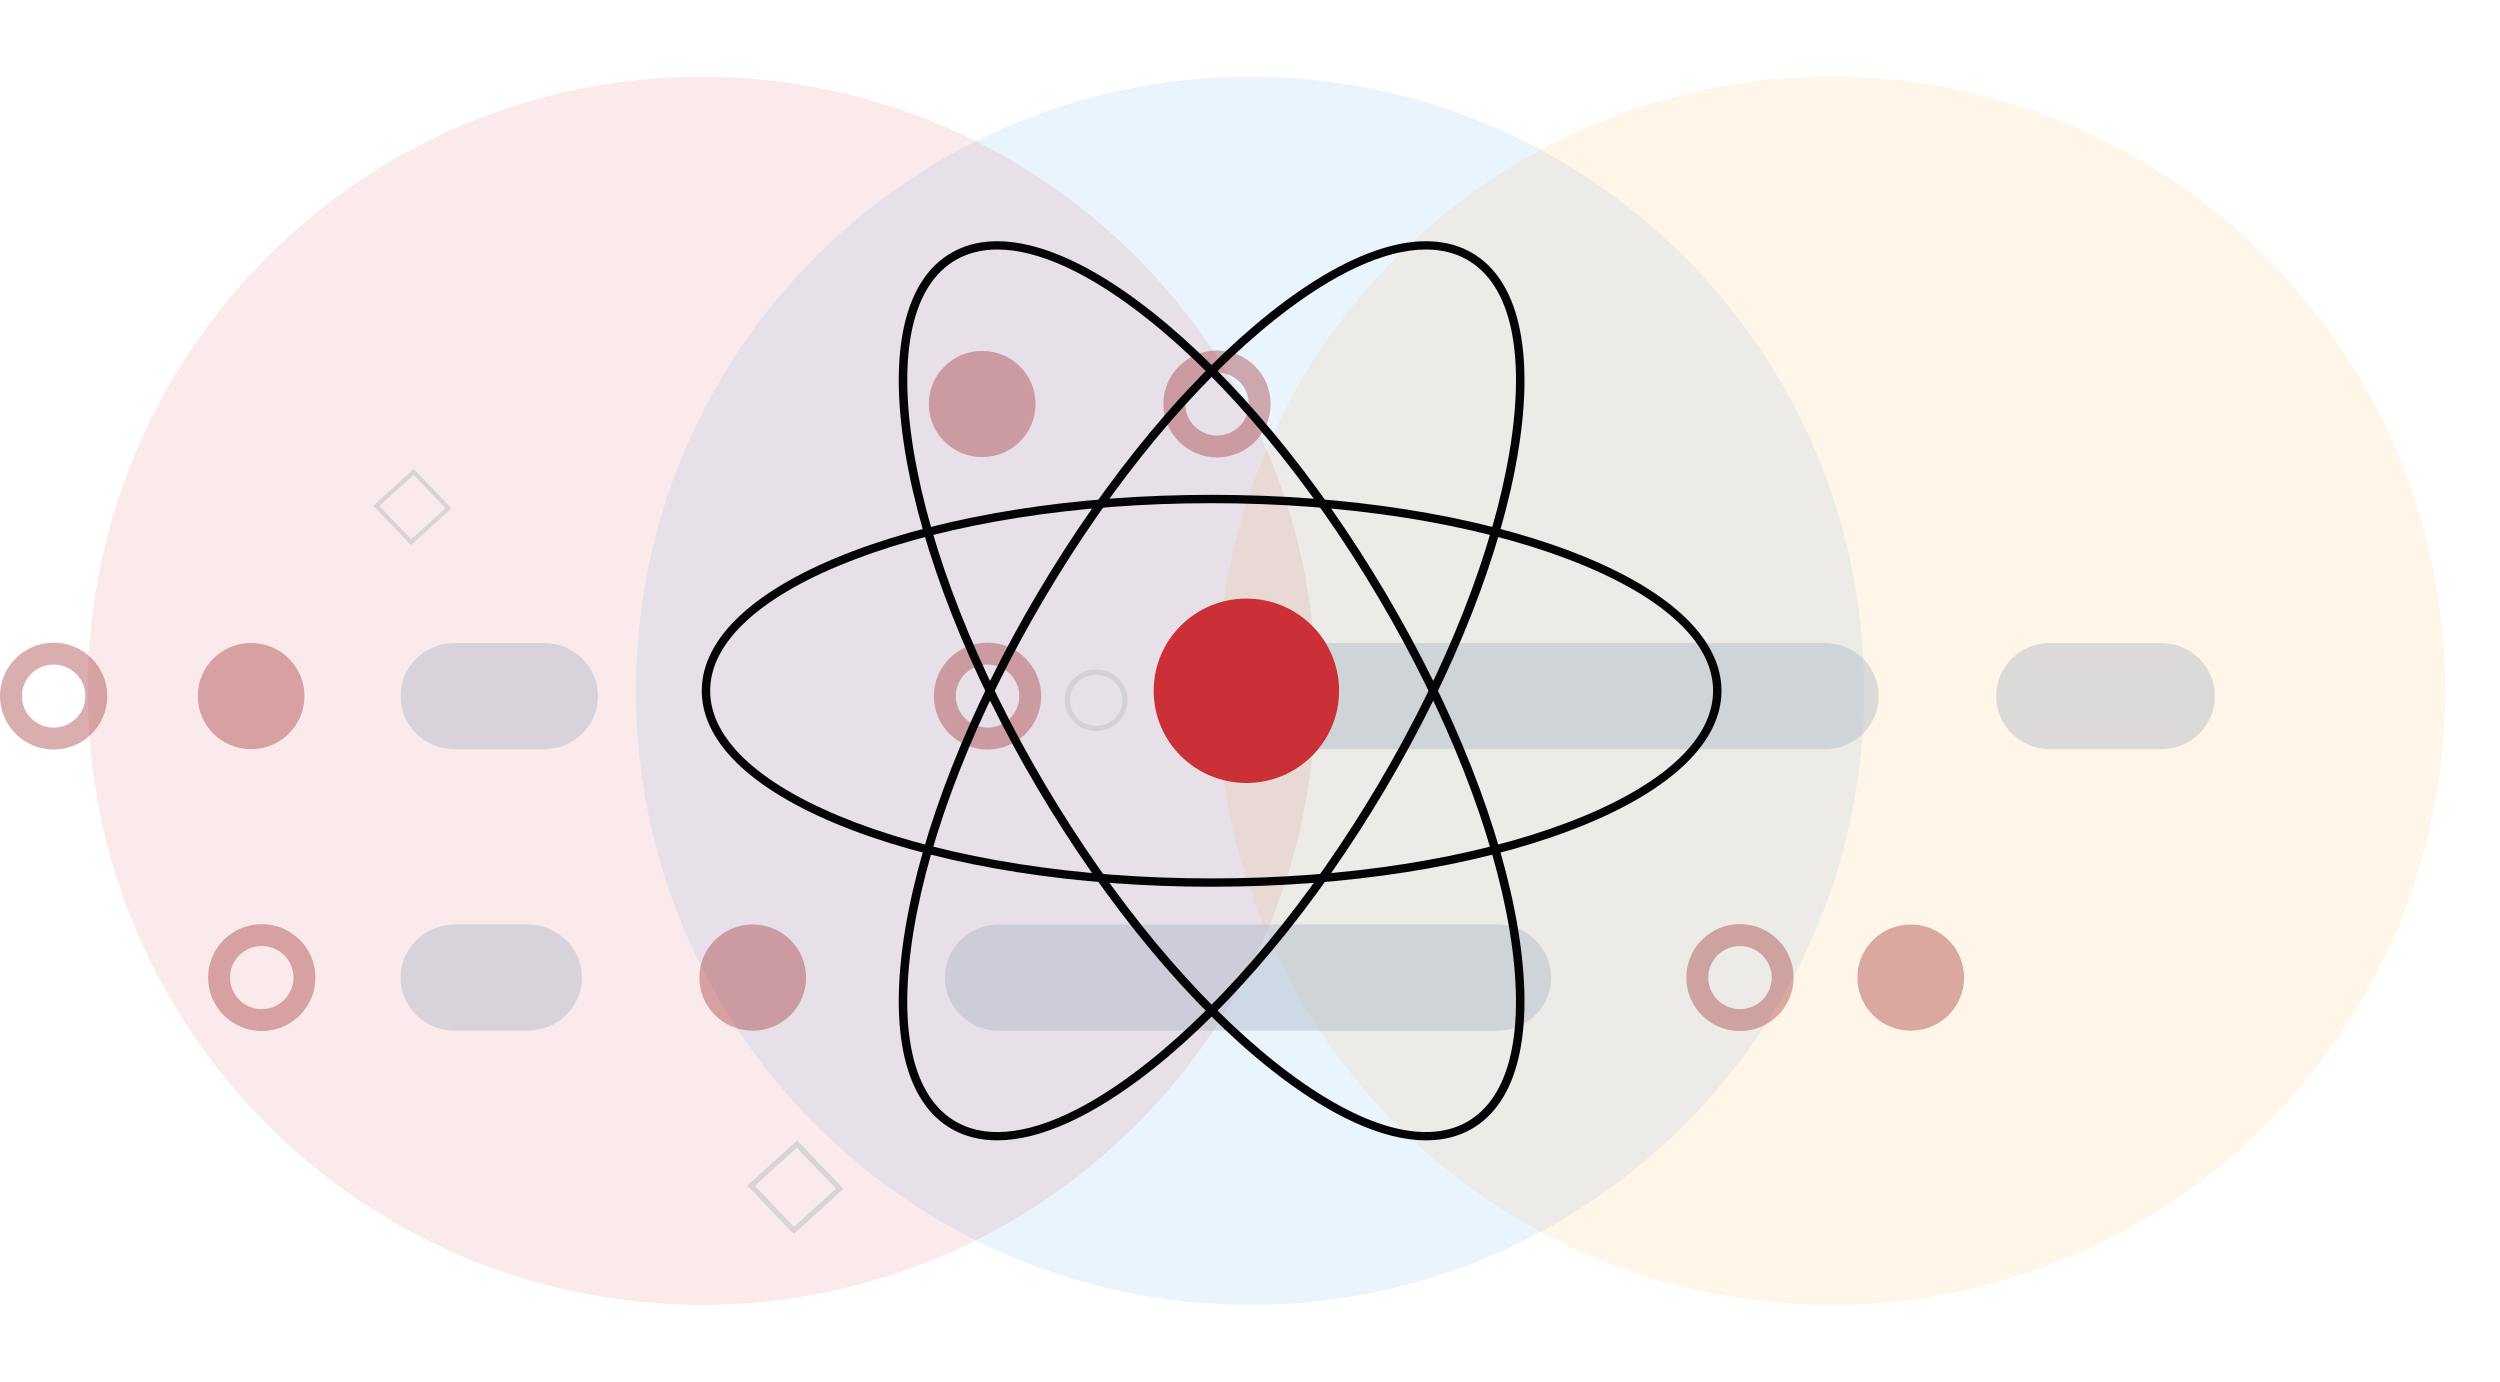 <svg width="228" height="126" viewBox="0 0 228 126" fill="none" xmlns="http://www.w3.org/2000/svg">
<path opacity="0.1" d="M170 63C170 93.928 144.928 119 114 119C83.072 119 58 93.928 58 63C58 32.072 83.072 7 114 7C144.928 7 170 32.072 170 63Z" fill="#288FED"/>
<path opacity="0.1" d="M120 63C120 93.928 94.928 119 64 119C33.072 119 8 93.928 8 63C8 32.072 33.072 7 64 7C94.928 7 120 32.072 120 63Z" fill="#CB3036"/>
<path opacity="0.1" d="M223 63C223 93.928 197.928 119 167 119C136.072 119 111 93.928 111 63C111 32.072 136.072 7 167 7C197.928 7 223 32.072 223 63Z" fill="#FE9A22"/>
<g opacity="0.75">
<g opacity="0.5">
<path fill-rule="evenodd" clip-rule="evenodd" d="M174.259 84.312C171.571 84.312 169.392 86.481 169.392 89.156C169.392 91.831 171.571 94 174.259 94C176.947 94 179.126 91.831 179.126 89.156C179.126 86.481 176.947 84.312 174.259 84.312Z" fill="#9D272B"/>
<path fill-rule="evenodd" clip-rule="evenodd" d="M22.901 58.641C25.589 58.641 27.768 60.809 27.768 63.484C27.768 66.16 25.589 68.328 22.901 68.328C20.213 68.328 18.034 66.16 18.034 63.484C18.034 60.809 20.213 58.641 22.901 58.641Z" fill="#9D272B"/>
<path fill-rule="evenodd" clip-rule="evenodd" d="M68.649 84.312C65.961 84.312 63.782 86.481 63.782 89.156C63.782 91.831 65.961 94 68.649 94C71.337 94 73.516 91.831 73.516 89.156C73.516 86.481 71.337 84.312 68.649 84.312Z" fill="#9D272B"/>
<path fill-rule="evenodd" clip-rule="evenodd" d="M158.685 85.281C156.535 85.281 154.792 87.016 154.792 89.156C154.792 91.296 156.535 93.031 158.685 93.031C160.836 93.031 162.579 91.296 162.579 89.156C162.579 87.016 160.836 85.281 158.685 85.281Z" stroke="#9D272B" stroke-width="2"/>
<path fill-rule="evenodd" clip-rule="evenodd" d="M90.063 59.609C87.912 59.609 86.169 61.344 86.169 63.484C86.169 65.624 87.912 67.359 90.063 67.359C92.213 67.359 93.956 65.624 93.956 63.484C93.956 61.344 92.213 59.609 90.063 59.609Z" stroke="#9D272B" stroke-width="2"/>
<path fill-rule="evenodd" clip-rule="evenodd" d="M110.99 32.969C108.84 32.969 107.097 34.704 107.097 36.844C107.097 38.984 108.84 40.719 110.99 40.719C113.141 40.719 114.884 38.984 114.884 36.844C114.884 34.704 113.141 32.969 110.99 32.969Z" stroke="#9D272B" stroke-width="2"/>
<path fill-rule="evenodd" clip-rule="evenodd" d="M4.893 59.609C7.044 59.609 8.787 61.344 8.787 63.484C8.787 65.624 7.044 67.359 4.893 67.359C2.743 67.359 1 65.624 1 63.484C1 61.344 2.743 59.609 4.893 59.609Z" stroke="#9D272B" stroke-width="2"/>
<path fill-rule="evenodd" clip-rule="evenodd" d="M23.874 85.281C21.724 85.281 19.981 87.016 19.981 89.156C19.981 91.296 21.724 93.031 23.874 93.031C26.025 93.031 27.768 91.296 27.768 89.156C27.768 87.016 26.025 85.281 23.874 85.281Z" stroke="#9D272B" stroke-width="2"/>
<path fill-rule="evenodd" clip-rule="evenodd" d="M136.541 84.312H91.086C88.371 84.312 86.169 86.481 86.169 89.156C86.169 91.831 88.371 94 91.086 94H136.541C139.257 94 141.458 91.831 141.458 89.156C141.458 86.481 139.257 84.312 136.541 84.312Z" fill="#A0AEC0"/>
<path fill-rule="evenodd" clip-rule="evenodd" d="M166.422 58.641H112.013C109.298 58.641 107.097 60.809 107.097 63.484C107.097 66.159 109.298 68.328 112.013 68.328H166.422C169.138 68.328 171.339 66.159 171.339 63.484C171.339 60.809 169.138 58.641 166.422 58.641Z" fill="#A0AEC0"/>
<path fill-rule="evenodd" clip-rule="evenodd" d="M41.439 58.641H49.624C52.336 58.641 54.535 60.809 54.535 63.484C54.535 66.159 52.336 68.328 49.624 68.328H41.439C38.727 68.328 36.528 66.159 36.528 63.484C36.528 60.809 38.727 58.641 41.439 58.641Z" fill="#A0AEC0"/>
<path fill-rule="evenodd" clip-rule="evenodd" d="M197.093 58.641H186.952C184.243 58.641 182.046 60.809 182.046 63.484C182.046 66.159 184.243 68.328 186.952 68.328H197.093C199.803 68.328 202 66.159 202 63.484C202 60.809 199.803 58.641 197.093 58.641Z" fill="#A0AEC0"/>
<path fill-rule="evenodd" clip-rule="evenodd" d="M48.111 84.312H41.492C38.75 84.312 36.528 86.481 36.528 89.156C36.528 91.831 38.75 94 41.492 94H48.111C50.853 94 53.075 91.831 53.075 89.156C53.075 86.481 50.853 84.312 48.111 84.312Z" fill="#A0AEC0"/>
<path fill-rule="evenodd" clip-rule="evenodd" d="M89.576 32C86.888 32 84.71 34.169 84.71 36.844C84.71 39.519 86.888 41.688 89.576 41.688C92.264 41.688 94.443 39.519 94.443 36.844C94.443 34.169 92.264 32 89.576 32Z" fill="#9D272B"/>
</g>
<g clip-path="url(#clip0_4307_102404)">
<path d="M97.103 63.866C97.103 63.312 97.272 62.771 97.587 62.311C97.903 61.851 98.351 61.492 98.876 61.28C99.4 61.069 99.977 61.013 100.534 61.121C101.091 61.229 101.603 61.496 102.004 61.887C102.406 62.278 102.679 62.777 102.79 63.32C102.901 63.863 102.844 64.425 102.626 64.937C102.409 65.448 102.041 65.885 101.569 66.193C101.097 66.5 100.542 66.664 99.974 66.664C99.213 66.664 98.483 66.37 97.944 65.845C97.406 65.32 97.103 64.608 97.103 63.866ZM97.582 63.866C97.582 64.327 97.722 64.778 97.985 65.162C98.248 65.545 98.621 65.844 99.059 66.02C99.496 66.197 99.977 66.243 100.441 66.153C100.905 66.063 101.331 65.841 101.666 65.515C102 65.189 102.228 64.773 102.32 64.321C102.413 63.868 102.365 63.4 102.184 62.973C102.003 62.547 101.697 62.183 101.303 61.927C100.91 61.671 100.447 61.534 99.974 61.534C99.34 61.534 98.731 61.779 98.282 62.217C97.834 62.654 97.582 63.247 97.582 63.866Z" fill="#CCCCCC"/>
<path d="M72.387 112.544L68.161 108.128L72.692 104.009L76.917 108.425L72.387 112.544ZM68.835 108.151L72.41 111.888L76.244 108.402L72.668 104.665L68.835 108.151Z" fill="#CCCCCC"/>
<path d="M37.486 49.718L34.046 46.123L37.735 42.771L41.174 46.365L37.486 49.718ZM34.594 46.142L37.506 49.184L40.626 46.347L37.715 43.306L34.594 46.142Z" fill="#CCCCCC"/>
</g>
</g>
<path d="M110.5 80.872C98.137 80.872 86.506 79.044 77.754 75.723C68.885 72.359 64 67.841 64 63C64 58.158 68.885 53.639 77.754 50.277C86.506 46.956 98.137 45.128 110.5 45.128C122.863 45.128 134.494 46.956 143.246 50.277C152.115 53.641 157 58.16 157 63C157 67.84 152.115 72.361 143.246 75.723C134.494 79.044 122.863 80.872 110.5 80.872ZM110.5 45.891C98.227 45.891 86.695 47.701 78.027 50.988C69.477 54.232 64.767 58.498 64.767 63C64.767 67.502 69.477 71.768 78.027 75.012C86.695 78.3 98.227 80.111 110.5 80.111C122.773 80.111 134.306 78.3 142.973 75.012C151.524 71.77 156.232 67.504 156.232 63C156.232 58.496 151.524 54.232 142.973 50.988C134.306 47.7 122.773 45.891 110.5 45.891Z" fill="#040406"/>
<path d="M130.055 104C126.145 104 121.271 101.796 115.875 97.518C108.475 91.652 100.934 82.563 94.641 71.932C88.349 61.3 84.054 50.386 82.545 41.201C81.015 31.893 82.541 25.434 86.835 23.015C91.132 20.595 97.628 22.536 105.125 28.483C112.525 34.351 120.066 43.438 126.358 54.069C132.651 64.701 136.946 75.615 138.455 84.8C139.984 94.108 138.459 100.567 134.165 102.986C132.96 103.665 131.581 104 130.055 104ZM90.968 22.756C89.573 22.756 88.32 23.058 87.228 23.674C83.232 25.924 81.843 32.105 83.318 41.079C84.812 50.175 89.073 60.997 95.319 71.551C101.565 82.104 109.039 91.116 116.367 96.926C123.597 102.659 129.778 104.575 133.774 102.325C137.77 100.075 139.158 93.894 137.684 84.92C136.19 75.824 131.928 65.002 125.683 54.449C119.437 43.895 111.963 34.883 104.635 29.073C99.381 24.907 94.679 22.756 90.968 22.756Z" fill="#040406"/>
<path d="M90.945 104C89.42 104 88.041 103.665 86.836 102.986C82.539 100.567 81.016 94.108 82.545 84.8C84.053 75.615 88.35 64.701 94.642 54.07C100.935 43.438 108.476 34.352 115.877 28.484C123.373 22.537 129.869 20.594 134.164 23.015C138.461 25.435 139.984 31.894 138.455 41.202C136.947 50.387 132.65 61.3 126.357 71.932C120.064 82.564 112.523 91.65 105.123 97.518C99.728 101.796 94.853 104 90.941 104H90.945ZM130.035 22.756C126.324 22.756 121.623 24.907 116.367 29.074C109.039 34.885 101.562 43.896 95.318 54.449C89.072 65.002 84.811 75.823 83.316 84.92C81.842 93.894 83.23 100.075 87.227 102.325C88.318 102.941 89.572 103.244 90.967 103.244C94.678 103.244 99.379 101.093 104.635 96.926C111.963 91.115 119.439 82.104 125.683 71.551C131.93 60.998 136.191 50.177 137.685 41.08C139.16 32.106 137.771 25.925 133.775 23.675C132.683 23.059 131.43 22.756 130.035 22.756Z" fill="#040406"/>
<path d="M113.67 71.41C118.34 71.41 122.125 67.645 122.125 63C122.125 58.355 118.34 54.59 113.67 54.59C109.001 54.59 105.216 58.355 105.216 63C105.216 67.645 109.001 71.41 113.67 71.41Z" fill="#CB3036"/>
<defs>
<clipPath id="clip0_4307_102404">
<rect width="110" height="106" fill="white" transform="translate(23 8)"/>
</clipPath>
</defs>
</svg>
